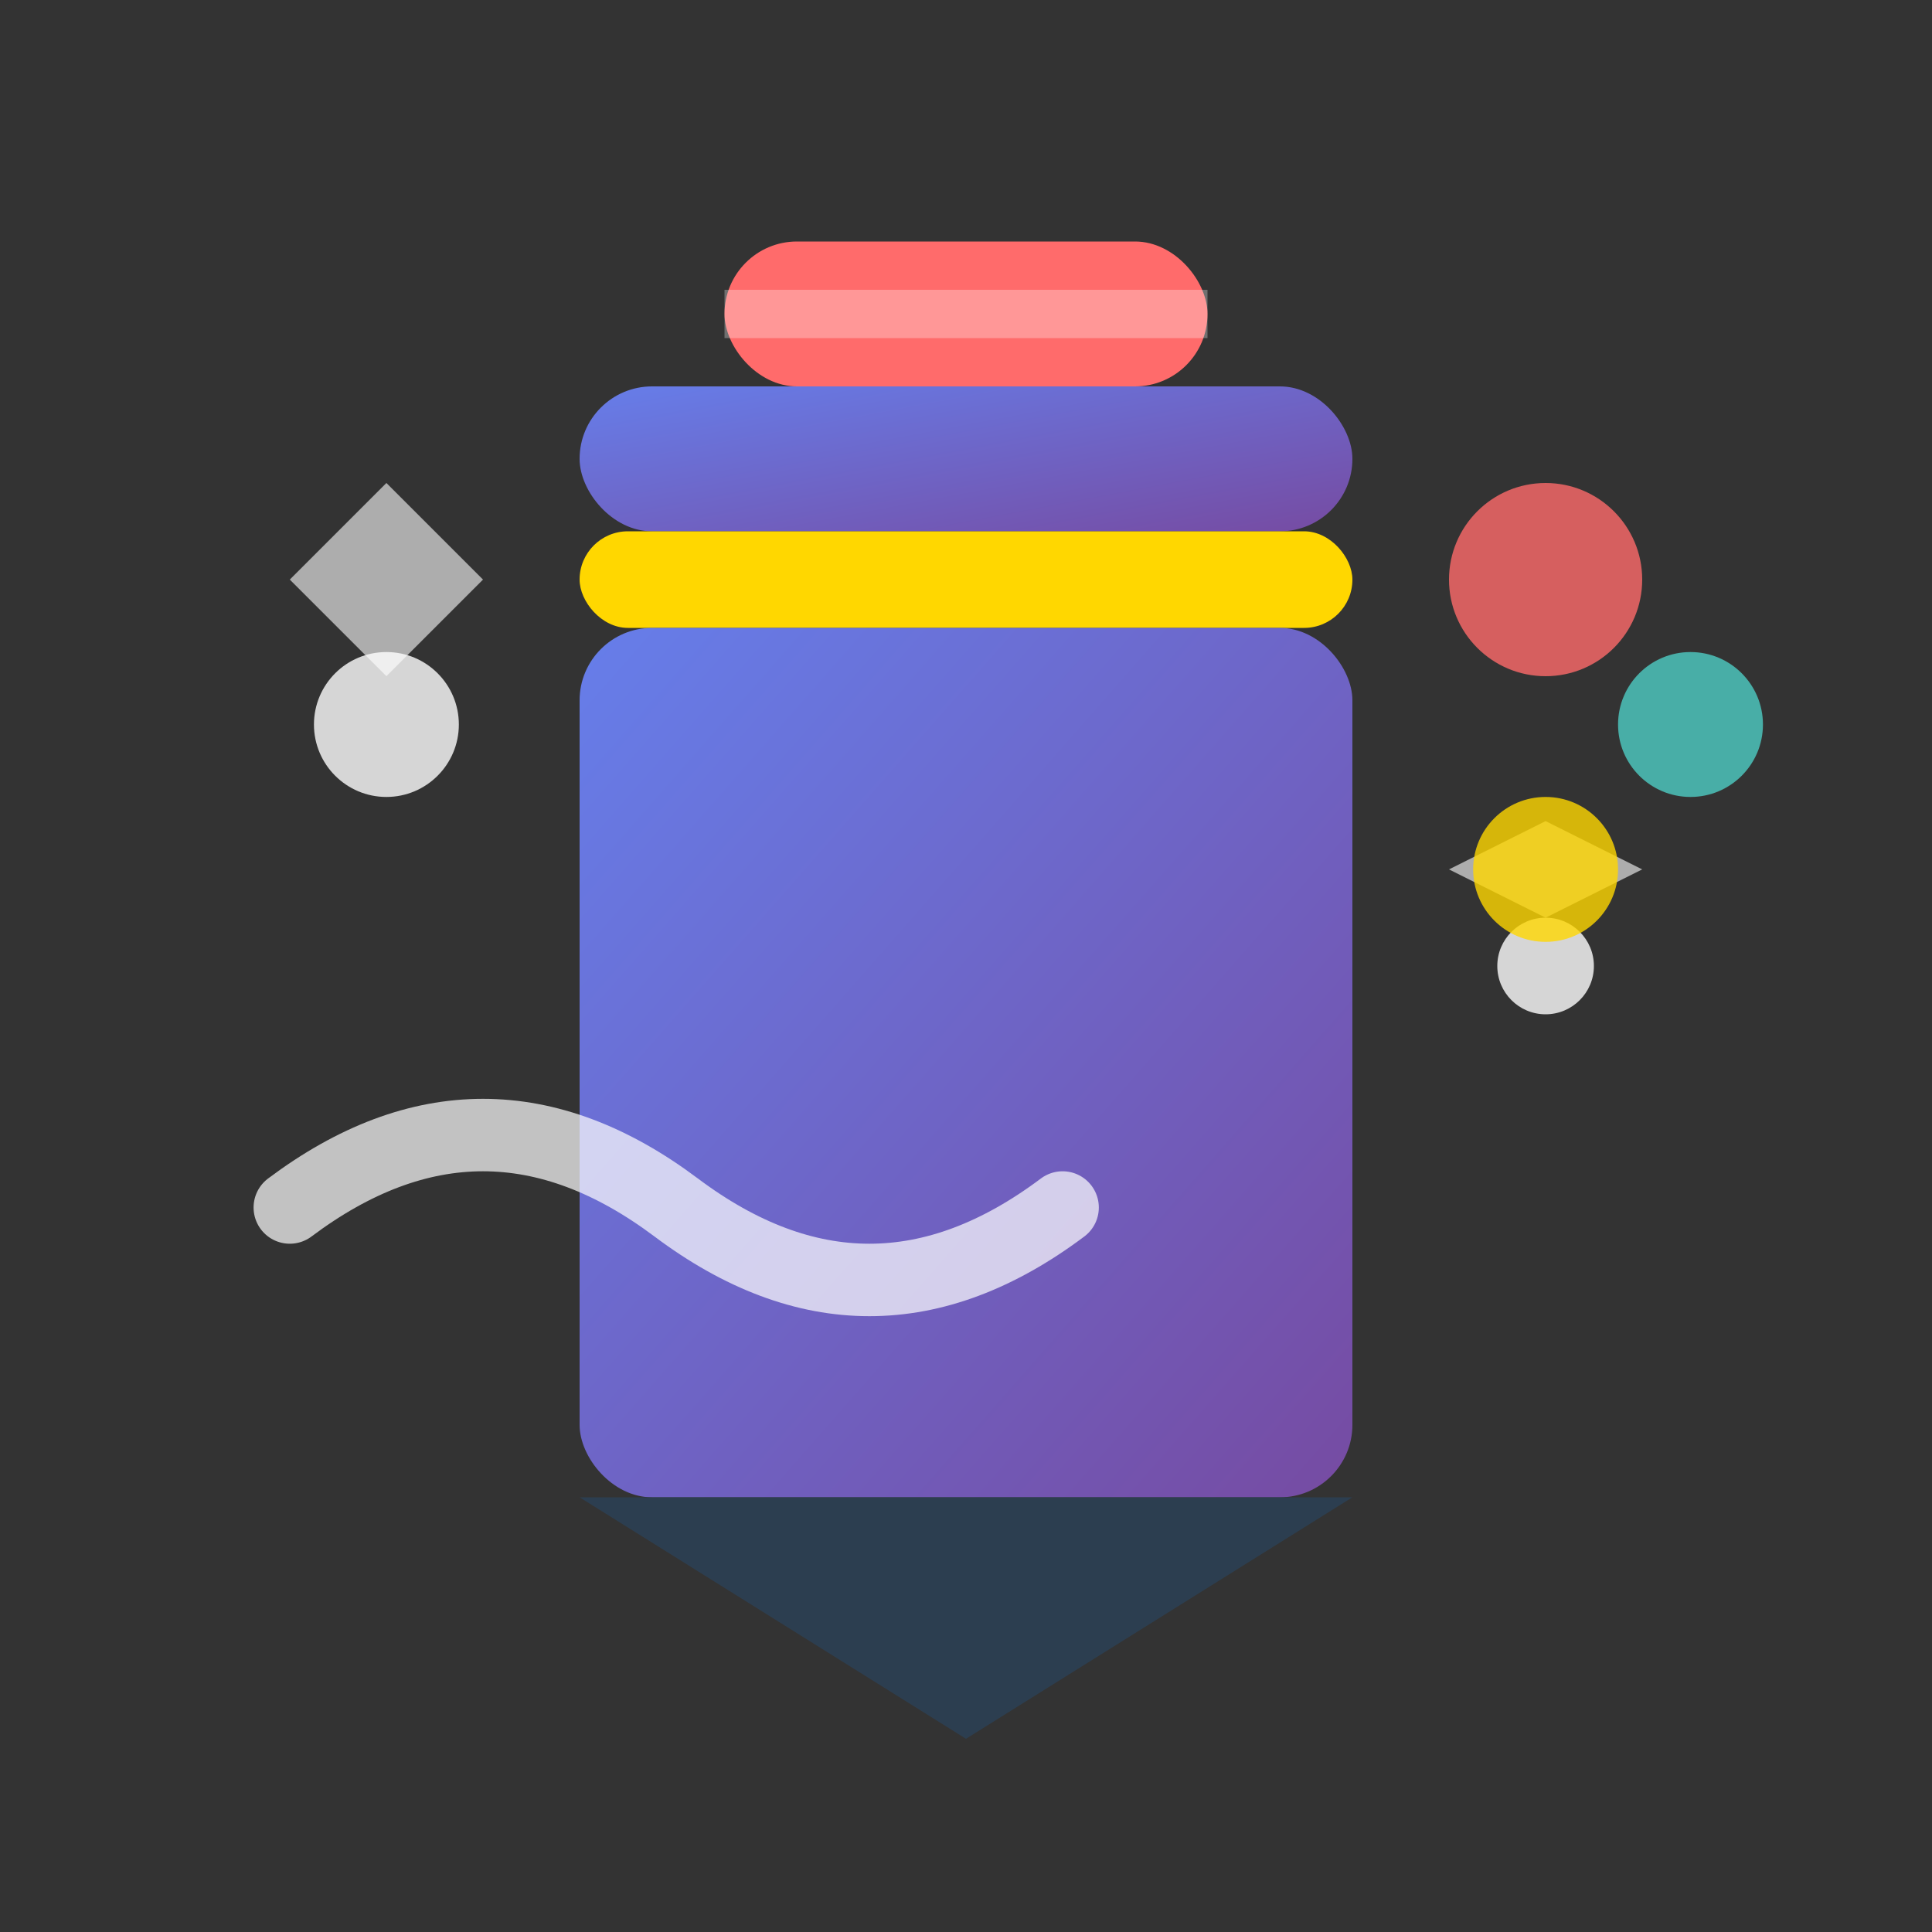 <svg width="40" height="40" viewBox="0 0 40 40" fill="none" xmlns="http://www.w3.org/2000/svg">
  <rect x="0" y="0" width="40" height="40" fill="#333333" stroke="none"/>
  <defs>
    <linearGradient id="designGrad" x1="0%" y1="0%" x2="100%" y2="100%">
      <stop offset="0%" style="stop-color:#667eea;stop-opacity:1" />
      <stop offset="100%" style="stop-color:#764ba2;stop-opacity:1" />
    </linearGradient>
  </defs>
  
  <!-- Pencil body -->
  <rect x="12" y="8" width="16" height="3" fill="url(#designGrad)" rx="1.5"/>
  <rect x="12" y="11" width="16" height="2" fill="#ffd700" rx="1"/>
  <rect x="12" y="13" width="16" height="18" fill="url(#designGrad)" rx="1.5"/>
  
  <!-- Pencil tip -->
  <polygon points="12,31 20,36 28,31" fill="#2c3e50"/>
  
  <!-- Eraser -->
  <rect x="15" y="5" width="10" height="3" fill="#ff6b6b" rx="1.5"/>
  <rect x="15" y="6" width="10" height="1" fill="white" opacity="0.3"/>
  
  <!-- Design elements/sparkles -->
  <circle cx="8" cy="15" r="1.5" fill="white" opacity="0.8"/>
  <path d="M6 12 L8 14 L10 12 L8 10 Z" fill="white" opacity="0.6"/>
  
  <circle cx="32" cy="20" r="1" fill="white" opacity="0.8"/>
  <path d="M30 18 L32 19 L34 18 L32 17 Z" fill="white" opacity="0.6"/>
  
  <!-- Creative swirl -->
  <path d="M6 25 Q10 22 14 25 Q18 28 22 25" fill="none" stroke="white" stroke-width="1.5" stroke-linecap="round" opacity="0.7"/>
  
  <!-- Color palette dots -->
  <circle cx="32" cy="12" r="2" fill="#ff6b6b" opacity="0.8"/>
  <circle cx="35" cy="15" r="1.5" fill="#4ecdc4" opacity="0.8"/>
  <circle cx="32" cy="18" r="1.5" fill="#ffd700" opacity="0.8"/>
</svg>
